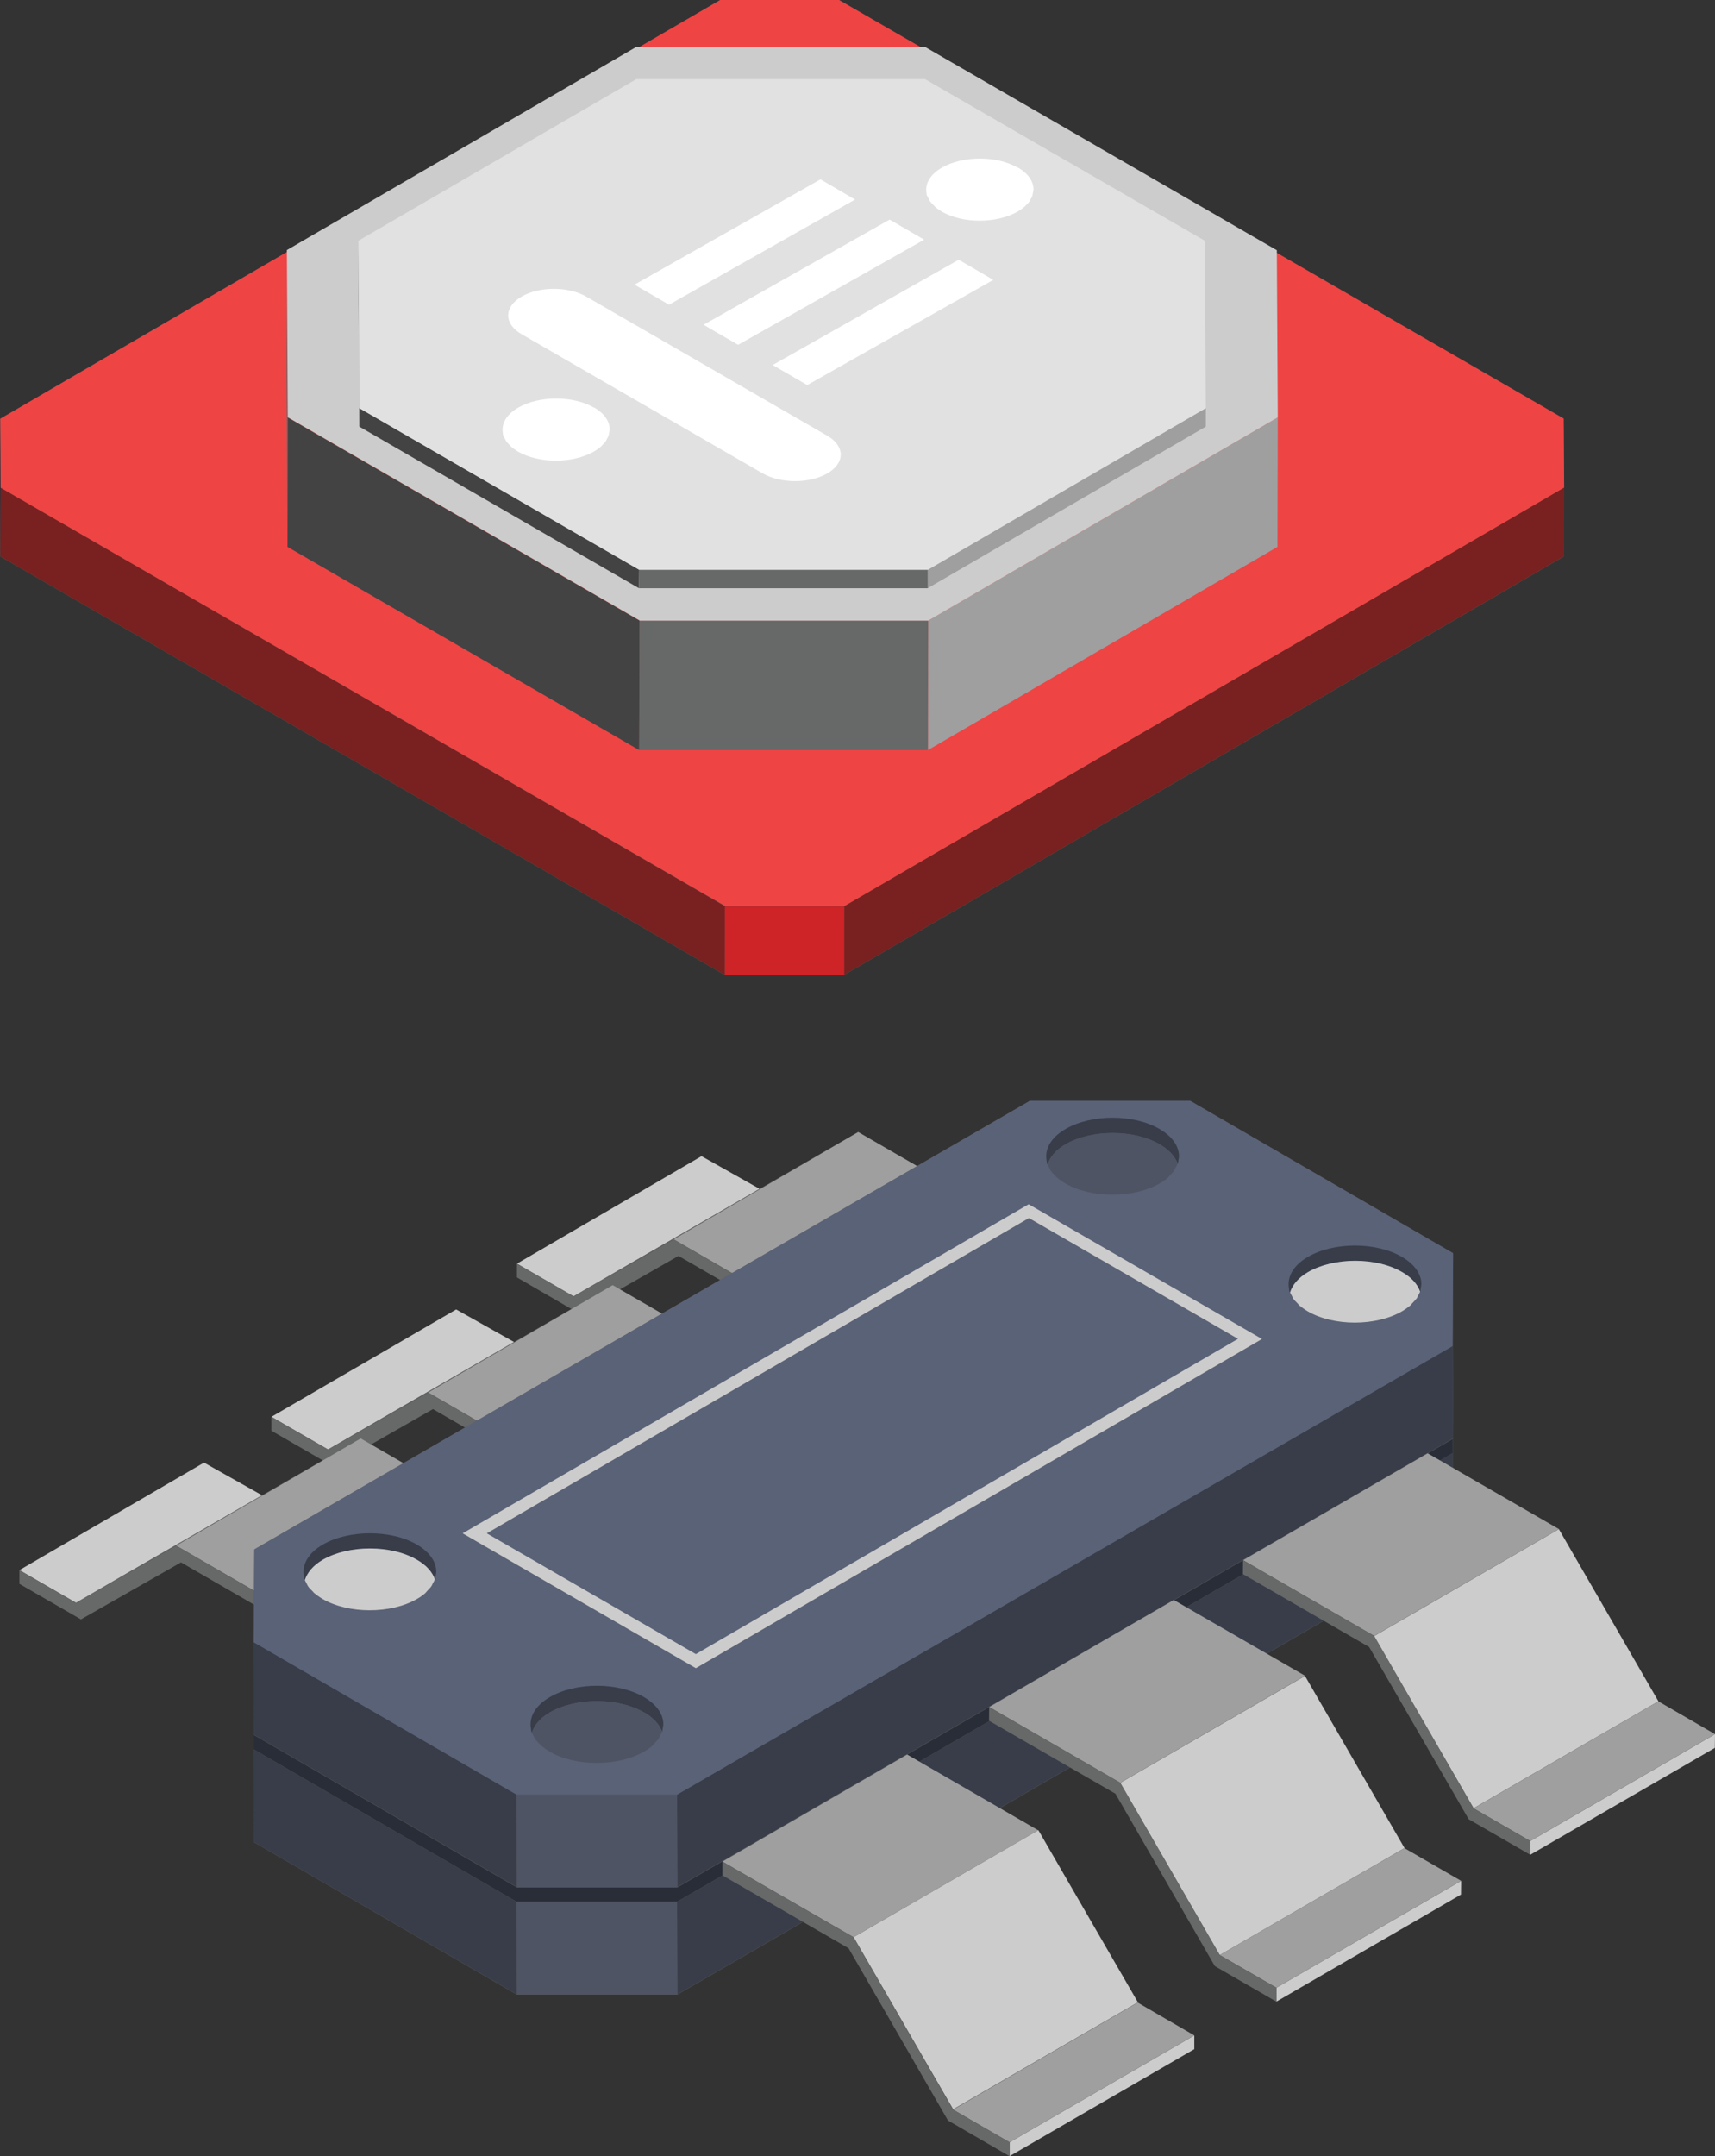 <svg xmlns="http://www.w3.org/2000/svg" id="Layer_1" data-name="Layer 1" viewBox="0 0 108.69 136.57"><rect x="0" y="0" width="108.69" height="136.57" fill="#333333" stroke="none"/><defs><style>      .cls-1 {        fill: #ce2327;      }      .cls-2 {        fill: #fff;      }      .cls-3 {        fill: #292d37;      }      .cls-4 {        fill: #555554;      }      .cls-5 {        fill: #9f9f9f;      }      .cls-6 {        fill: #782120;      }      .cls-7 {        fill: #6b6b6b;      }      .cls-8 {        fill: #4f5464;      }      .cls-9 {        fill: #ef4444;      }      .cls-10 {        fill: none;        isolation: isolate;      }      .cls-11 {        fill: #ccc;      }      .cls-12 {        fill: #434343;      }      .cls-13 {        fill: #5a6277;      }      .cls-14 {        fill: #676868;      }      .cls-15 {        fill: #383d49;      }      .cls-16 {        fill: #e0e1e0;      }    </style></defs><g><g><polygon class="cls-11" points="48.14 75.3 44.46 73.23 32.76 80.04 36.35 82.11 48.14 75.3"></polygon><polygon class="cls-14" points="42.69 78.5 54.39 71.7 39.39 80.35 36.35 82.11 42.69 78.5"></polygon><polygon class="cls-11" points="51 83.3 51 84.17 62.7 77.38 62.7 76.5 51 83.3"></polygon><polygon class="cls-5" points="51 83.3 62.7 76.5 54.39 71.7 42.69 78.5 51 83.3"></polygon><polygon class="cls-14" points="42.69 78.5 36.35 82.11 32.76 80.04 32.76 80.91 36.66 83.17 43 79.55 51 84.17 51 83.3 42.69 78.5"></polygon></g><g><polygon class="cls-11" points="32.58 85 28.91 82.94 17.2 89.74 20.79 91.81 32.58 85"></polygon><polygon class="cls-14" points="27.13 88.2 38.83 81.4 23.83 90.05 20.79 91.81 27.13 88.2"></polygon><polygon class="cls-11" points="35.45 93 35.44 93.87 47.14 87.08 47.15 86.2 35.45 93"></polygon><polygon class="cls-5" points="35.45 93 47.15 86.2 38.83 81.4 27.13 88.2 35.45 93"></polygon><polygon class="cls-14" points="27.13 88.2 20.79 91.81 17.2 89.74 17.2 90.62 21.1 92.87 27.44 89.25 35.44 93.87 35.45 93 27.13 88.2"></polygon></g><g><polygon class="cls-11" points="16.61 94.71 12.93 92.64 1.23 99.45 4.82 101.52 16.61 94.71"></polygon><polygon class="cls-14" points="11.16 97.9 22.86 91.11 7.86 99.75 4.82 101.52 11.16 97.9"></polygon><polygon class="cls-11" points="19.47 102.7 19.47 103.58 31.17 96.78 31.17 95.91 19.47 102.7"></polygon><polygon class="cls-5" points="19.47 102.7 31.17 95.91 22.86 91.11 11.16 97.9 19.47 102.7"></polygon><polygon class="cls-14" points="11.16 97.9 4.82 101.52 1.23 99.45 1.23 100.32 5.13 102.57 11.47 98.96 19.47 103.58 19.47 102.7 11.16 97.9"></polygon></g><g><path class="cls-4" d="m16.12,104.94l49.15-28.41c3.97,0,6.19,0,10.16,0l16.66,9.65.02,5.86c-.01,2.3-.02,3.59-.03,5.89l-49.15,28.41h-10.17l-16.66-9.65-.02-5.86c.01-2.3.03-3.59.04-5.89Z"></path><g class="cls-10"><path class="cls-3" d="m92.06,92.05l.02,5.86c.01-2.3.02-3.59.03-5.89l-.02-5.86c-.01,2.3-.02,3.59-.03,5.89Z"></path><polygon class="cls-15" points="16.08 110.81 16.09 116.67 32.76 126.32 32.74 120.46 16.08 110.81"></polygon><polygon class="cls-15" points="42.91 120.46 42.93 126.32 92.08 97.91 92.06 92.05 42.91 120.46"></polygon><path class="cls-8" d="m32.74,120.46l.02,5.86h10.17l-.02-5.86h-10.17Z"></path><path class="cls-3" d="m16.12,104.92c-.01,2.3-.03,3.59-.04,5.88l16.66,9.65h10.17l49.15-28.41c.01-2.3.02-3.59.03-5.89l-16.66-9.65c-3.97,0-6.19,0-10.16,0l-49.15,28.41Z"></path></g></g><g><path class="cls-4" d="m16.12,98.15l49.15-28.41c3.97,0,6.19,0,10.16,0l16.66,9.65.02,5.86c-.01,2.3-.02,3.59-.03,5.89l-49.15,28.41h-10.17l-16.66-9.65-.02-5.86c.01-2.3.03-3.59.04-5.89Z"></path><g class="cls-10"><path class="cls-3" d="m92.06,85.26l.02,5.86c.01-2.3.02-3.59.03-5.89l-.02-5.86c-.01,2.3-.02,3.59-.03,5.89Z"></path><polygon class="cls-15" points="16.08 104.01 16.09 109.87 32.76 119.52 32.74 113.67 16.08 104.01"></polygon><polygon class="cls-15" points="42.91 113.67 42.93 119.52 92.08 91.11 92.06 85.26 42.91 113.67"></polygon><path class="cls-8" d="m32.74,113.67l.02,5.86h10.17l-.02-5.86h-10.17Z"></path><path class="cls-13" d="m16.12,98.13c-.01,2.3-.03,3.59-.04,5.89l16.66,9.65h10.17l49.15-28.41c.01-2.3.02-3.59.03-5.89l-16.66-9.65c-3.97,0-6.19,0-10.16,0l-49.15,28.41Z"></path></g></g><g><rect class="cls-11" x="56.34" y="118.47" width="13.53" height="12.6" transform="translate(-54.01 48.38) rotate(-30.06)"></rect><polygon class="cls-5" points="65.8 115.93 57.49 111.13 45.78 117.91 54.09 122.7 65.8 115.93"></polygon><polygon class="cls-11" points="63.98 135.69 63.98 136.57 75.69 129.79 75.69 128.92 63.98 135.69"></polygon><polygon class="cls-5" points="63.98 135.69 75.69 128.92 72.1 126.84 60.4 133.62 63.98 135.69"></polygon><polygon class="cls-14" points="60.4 133.62 54.09 122.7 45.78 117.91 45.78 118.78 53.78 123.4 60.08 134.31 63.98 136.57 63.98 135.69 60.4 133.62"></polygon></g><g><rect class="cls-11" x="89.33" y="99.39" width="13.53" height="12.6" transform="translate(-40.01 62.33) rotate(-30.05)"></rect><polygon class="cls-5" points="98.8 96.85 90.48 92.05 78.78 98.82 87.09 103.62 98.8 96.85"></polygon><polygon class="cls-11" points="96.98 116.61 96.98 117.48 108.68 110.71 108.69 109.84 96.98 116.61"></polygon><polygon class="cls-5" points="96.98 116.61 108.69 109.84 105.1 107.76 93.39 114.54 96.98 116.61"></polygon><polygon class="cls-14" points="93.39 114.54 87.09 103.62 78.78 98.82 78.77 99.7 86.77 104.32 93.08 115.23 96.98 117.48 96.98 116.61 93.39 114.54"></polygon></g><g><rect class="cls-11" x="73.24" y="108.69" width="13.53" height="12.6" transform="translate(-46.83 55.52) rotate(-30.05)"></rect><polygon class="cls-5" points="82.71 106.14 74.39 101.34 62.69 108.12 71 112.92 82.71 106.14"></polygon><polygon class="cls-11" points="80.89 125.9 80.89 126.78 92.59 120 92.6 119.13 80.89 125.9"></polygon><polygon class="cls-5" points="80.89 125.9 92.6 119.13 89.01 117.06 77.3 123.83 80.89 125.9"></polygon><polygon class="cls-14" points="77.3 123.83 71 112.92 62.69 108.12 62.68 108.99 70.69 113.61 76.99 124.53 80.89 126.78 80.89 125.9 77.3 123.83"></polygon></g><g><path class="cls-15" d="m26.42,98.8c-1.64-.95-4.31-.96-5.96,0-.63.36-.99.82-1.14,1.29,0-.02-.02-.04-.03-.06-.02-.07-.02-.13-.03-.2-.13-.71.25-1.45,1.2-2,1.65-.95,4.33-.95,5.96,0,.82.48,1.23,1.1,1.23,1.73,0,.09-.03.18-.04.27-.01.07-.01.13-.03.2,0,0,0,.01-.01.02-.16-.45-.54-.89-1.14-1.24Z"></path><path class="cls-11" d="m27.34,100.47c-.07.1-.17.19-.26.29-.04.04-.08.09-.12.14-.16.14-.34.27-.54.38-1.65.95-4.33.95-5.97,0-.2-.12-.38-.25-.54-.38-.05-.04-.07-.09-.12-.13-.1-.1-.2-.19-.27-.3-.04-.06-.06-.12-.09-.18-.04-.07-.08-.14-.11-.21.15-.47.51-.92,1.14-1.29,1.65-.95,4.33-.95,5.96,0,.61.35.98.78,1.14,1.24-.03.09-.08.17-.13.26-.03.06-.05.12-.09.18Z"></path></g><g><path class="cls-15" d="m88.85,80.58c-1.64-.95-4.31-.95-5.96,0-.63.36-.99.82-1.14,1.29,0-.02-.02-.04-.03-.06-.02-.07-.02-.13-.03-.2-.13-.71.25-1.45,1.2-2,1.65-.96,4.33-.95,5.96,0,.82.48,1.23,1.1,1.23,1.72,0,.09-.03.18-.04.27-.01.07-.01.13-.03.2,0,0,0,.01,0,.02-.16-.45-.54-.89-1.14-1.24Z"></path><path class="cls-11" d="m89.77,82.25c-.07.1-.17.19-.26.29-.04.05-.08.09-.12.14-.16.13-.34.26-.54.38-1.65.95-4.33.95-5.97,0-.2-.12-.38-.25-.54-.38-.05-.04-.07-.09-.11-.13-.1-.1-.2-.19-.27-.3-.04-.06-.06-.12-.09-.18-.04-.07-.08-.14-.11-.21.15-.47.51-.92,1.14-1.29,1.65-.95,4.33-.95,5.96,0,.61.35.98.78,1.14,1.24-.03.09-.08.17-.13.26-.03.06-.05.12-.09.18Z"></path></g><g><path class="cls-15" d="m73.49,72.48c-1.64-.95-4.31-.95-5.96,0-.63.36-.99.82-1.14,1.29,0-.02-.02-.04-.03-.06-.02-.07-.02-.13-.03-.2-.13-.71.25-1.45,1.2-2,1.65-.96,4.33-.95,5.96,0,.82.48,1.23,1.1,1.23,1.73,0,.09-.03.18-.04.27-.01.07-.01.13-.03.2,0,0,0,.01,0,.02-.16-.45-.54-.89-1.14-1.24Z"></path><path class="cls-8" d="m74.41,74.15c-.07.1-.17.2-.26.29-.04.04-.08.09-.12.14-.16.14-.34.27-.54.38-1.65.95-4.33.95-5.97,0-.2-.12-.38-.25-.54-.38-.05-.04-.07-.08-.12-.13-.1-.1-.2-.19-.27-.3-.04-.06-.06-.12-.09-.18-.04-.07-.08-.14-.11-.21.15-.47.51-.92,1.14-1.29,1.65-.95,4.33-.95,5.96,0,.61.35.98.78,1.14,1.24-.03.09-.08.17-.13.26-.03.06-.05.12-.09.18Z"></path></g><g><path class="cls-15" d="m40.81,108.46c-1.64-.95-4.31-.95-5.96,0-.63.36-.99.82-1.14,1.29,0-.02-.02-.04-.03-.06-.02-.07-.02-.13-.03-.2-.13-.71.25-1.45,1.2-2,1.65-.96,4.33-.95,5.96,0,.82.48,1.23,1.1,1.23,1.72,0,.09-.03.18-.04.27-.01.07-.01.13-.03.2,0,0,0,.01,0,.02-.16-.45-.54-.89-1.14-1.24Z"></path><path class="cls-8" d="m41.73,110.14c-.07.1-.17.19-.26.29-.04.05-.08.09-.12.14-.15.13-.34.27-.54.38-1.65.95-4.33.95-5.97,0-.2-.12-.38-.25-.54-.38-.05-.04-.07-.09-.12-.13-.1-.1-.2-.19-.27-.3-.04-.06-.06-.12-.09-.18-.04-.07-.08-.14-.11-.21.15-.47.51-.92,1.14-1.29,1.65-.95,4.33-.95,5.96,0,.61.35.98.78,1.14,1.24-.03.09-.08.17-.13.26-.03.06-.05.12-.09.18Z"></path></g><path class="cls-11" d="m65.2,76.27l-35.88,20.85,14.78,8.54,35.88-20.85-14.78-8.53Zm-21.1,28.5l-13.25-7.65,34.36-19.97,13.25,7.65-34.36,19.97Z"></path></g><g><g><path class="cls-4" d="m99.1,26.53L53.18.02c-2.95,0-4.6,0-7.54,0L.01,26.53v4.35c0,1.71,0,2.67.01,4.37l45.92,26.51h7.55l45.62-26.51v-4.35c0-1.71,0-2.66-.02-4.37Z"></path><g class="cls-10"><path class="cls-3" d="m.04,30.89v4.35c-.02-1.71-.03-2.67-.04-4.37v-4.35c.02,1.71.03,2.67.04,4.37Z"></path><polygon class="cls-6" points="99.13 30.88 99.12 35.23 53.49 61.75 53.5 57.4 99.13 30.88"></polygon><polygon class="cls-6" points="45.95 57.4 45.94 61.75 .02 35.24 .04 30.89 45.95 57.4"></polygon><path class="cls-1" d="m53.5,57.4v4.35h-7.56v-4.35h7.56Z"></path><path class="cls-9" d="m99.1,26.51c.01,1.71.02,2.66.03,4.37l-45.62,26.51h-7.55L.04,30.89c0-1.71-.01-2.67-.02-4.37L45.64,0c2.95,0,4.6,0,7.54,0l45.92,26.51Z"></path></g></g><g><path class="cls-7" d="m18.18,15.84l-.02,8.2c.02,4.13.04,6.45.06,10.59l.02-8.2c-.02-4.14-.04-6.46-.06-10.59Z"></path><polygon class="cls-5" points="58.83 39.31 58.81 47.51 80.96 34.64 80.98 26.44 58.83 39.31"></polygon><polygon class="cls-12" points="18.24 26.44 18.22 34.64 40.51 47.51 40.54 39.31 18.24 26.44"></polygon><path class="cls-14" d="m45.4,39.31c-1.49,0-3.08,0-4.87,0l-.02,8.2c7.14,0,11.15,0,18.29,0l.02-8.2c-5.36,0-8.95,0-13.42,0Z"></path><path class="cls-11" d="m40.54,39.31c1.79,0,3.37,0,4.87,0,4.48,0,8.07,0,13.42,0l22.15-12.87c-.02-4.14-.04-6.46-.06-10.59L58.62,2.97c-7.14,0-11.15,0-18.29,0l-22.15,12.87c.02,4.13.04,6.45.06,10.59l22.3,12.87Z"></path></g><g><path class="cls-7" d="m22.71,15.25v1.17c.03,4.14.04,6.46.06,10.59v-1.17c-.01-4.14-.02-6.46-.06-10.6Z"></path><polygon class="cls-5" points="58.8 36.09 58.79 37.26 76.42 27.02 76.42 25.85 58.8 36.09"></polygon><polygon class="cls-12" points="22.77 25.85 22.77 27.02 40.5 37.26 40.51 36.09 22.77 25.85"></polygon><path class="cls-14" d="m40.51,36.09v1.17h18.29v-1.17c-7.13,0-11.14,0-18.29,0Z"></path><path class="cls-16" d="m40.51,36.09c7.15,0,11.16,0,18.29,0l17.62-10.24c-.02-4.13-.04-6.45-.06-10.6l-17.74-10.24c-7.14,0-11.15,0-18.29,0l-17.62,10.24c.03,4.14.05,6.46.06,10.6l17.74,10.24Z"></path></g><path class="cls-2" d="m52.44,29.98c1.13-.66,1.12-1.72-.01-2.38l-15.27-8.81c-1.14-.66-2.98-.66-4.11,0-1.13.66-1.12,1.73.01,2.38l15.27,8.81c1.14.66,2.98.66,4.11,0h0Z"></path><path class="cls-2" d="m37.65,25.82c-1.32-.77-3.48-.77-4.81,0-.76.44-1.08,1.04-.97,1.61,0,.06,0,.11.03.16,0,.02.02.03.02.05.03.06.06.11.09.17.03.05.04.1.07.14.06.08.14.16.22.24.03.03.06.07.09.1.12.11.27.21.43.31,1.33.77,3.48.77,4.82,0,.17-.1.31-.2.44-.31.04-.04.07-.07.1-.11.08-.08.16-.15.21-.23.03-.05.05-.1.07-.14.04-.07.08-.14.11-.21,0,0,0,0,0-.02.02-.05.02-.11.03-.16.01-.07.04-.15.04-.22,0-.5-.33-1.01-.99-1.39Z"></path><path class="cls-2" d="m64.5,10.62c-1.32-.77-3.48-.77-4.81,0-.76.44-1.08,1.04-.97,1.61,0,.05,0,.11.03.16,0,.02.02.03.03.05.03.06.06.11.09.17.03.05.04.1.07.14.06.08.14.16.22.24.03.03.06.07.09.1.12.11.27.21.43.31,1.33.77,3.48.77,4.82,0,.17-.1.31-.2.44-.31.04-.04.06-.07.1-.11.08-.08.16-.15.21-.23.03-.05.05-.1.07-.14.04-.07.08-.14.11-.21,0,0,0-.01,0-.02.02-.05.02-.11.03-.16.01-.07.04-.15.04-.22,0-.5-.33-1.01-.99-1.39Z"></path><g><polygon class="cls-2" points="42.4 19.3 40.21 18.03 52 11.36 54.19 12.64 42.4 19.3"></polygon><polygon class="cls-2" points="44.59 20.57 56.38 13.91 58.57 15.18 46.78 21.84 45.36 21.02 44.59 20.57"></polygon><polygon class="cls-2" points="60.76 16.45 62.12 17.24 62.95 17.73 51.16 24.39 48.97 23.12 60.76 16.45"></polygon></g></g></svg>